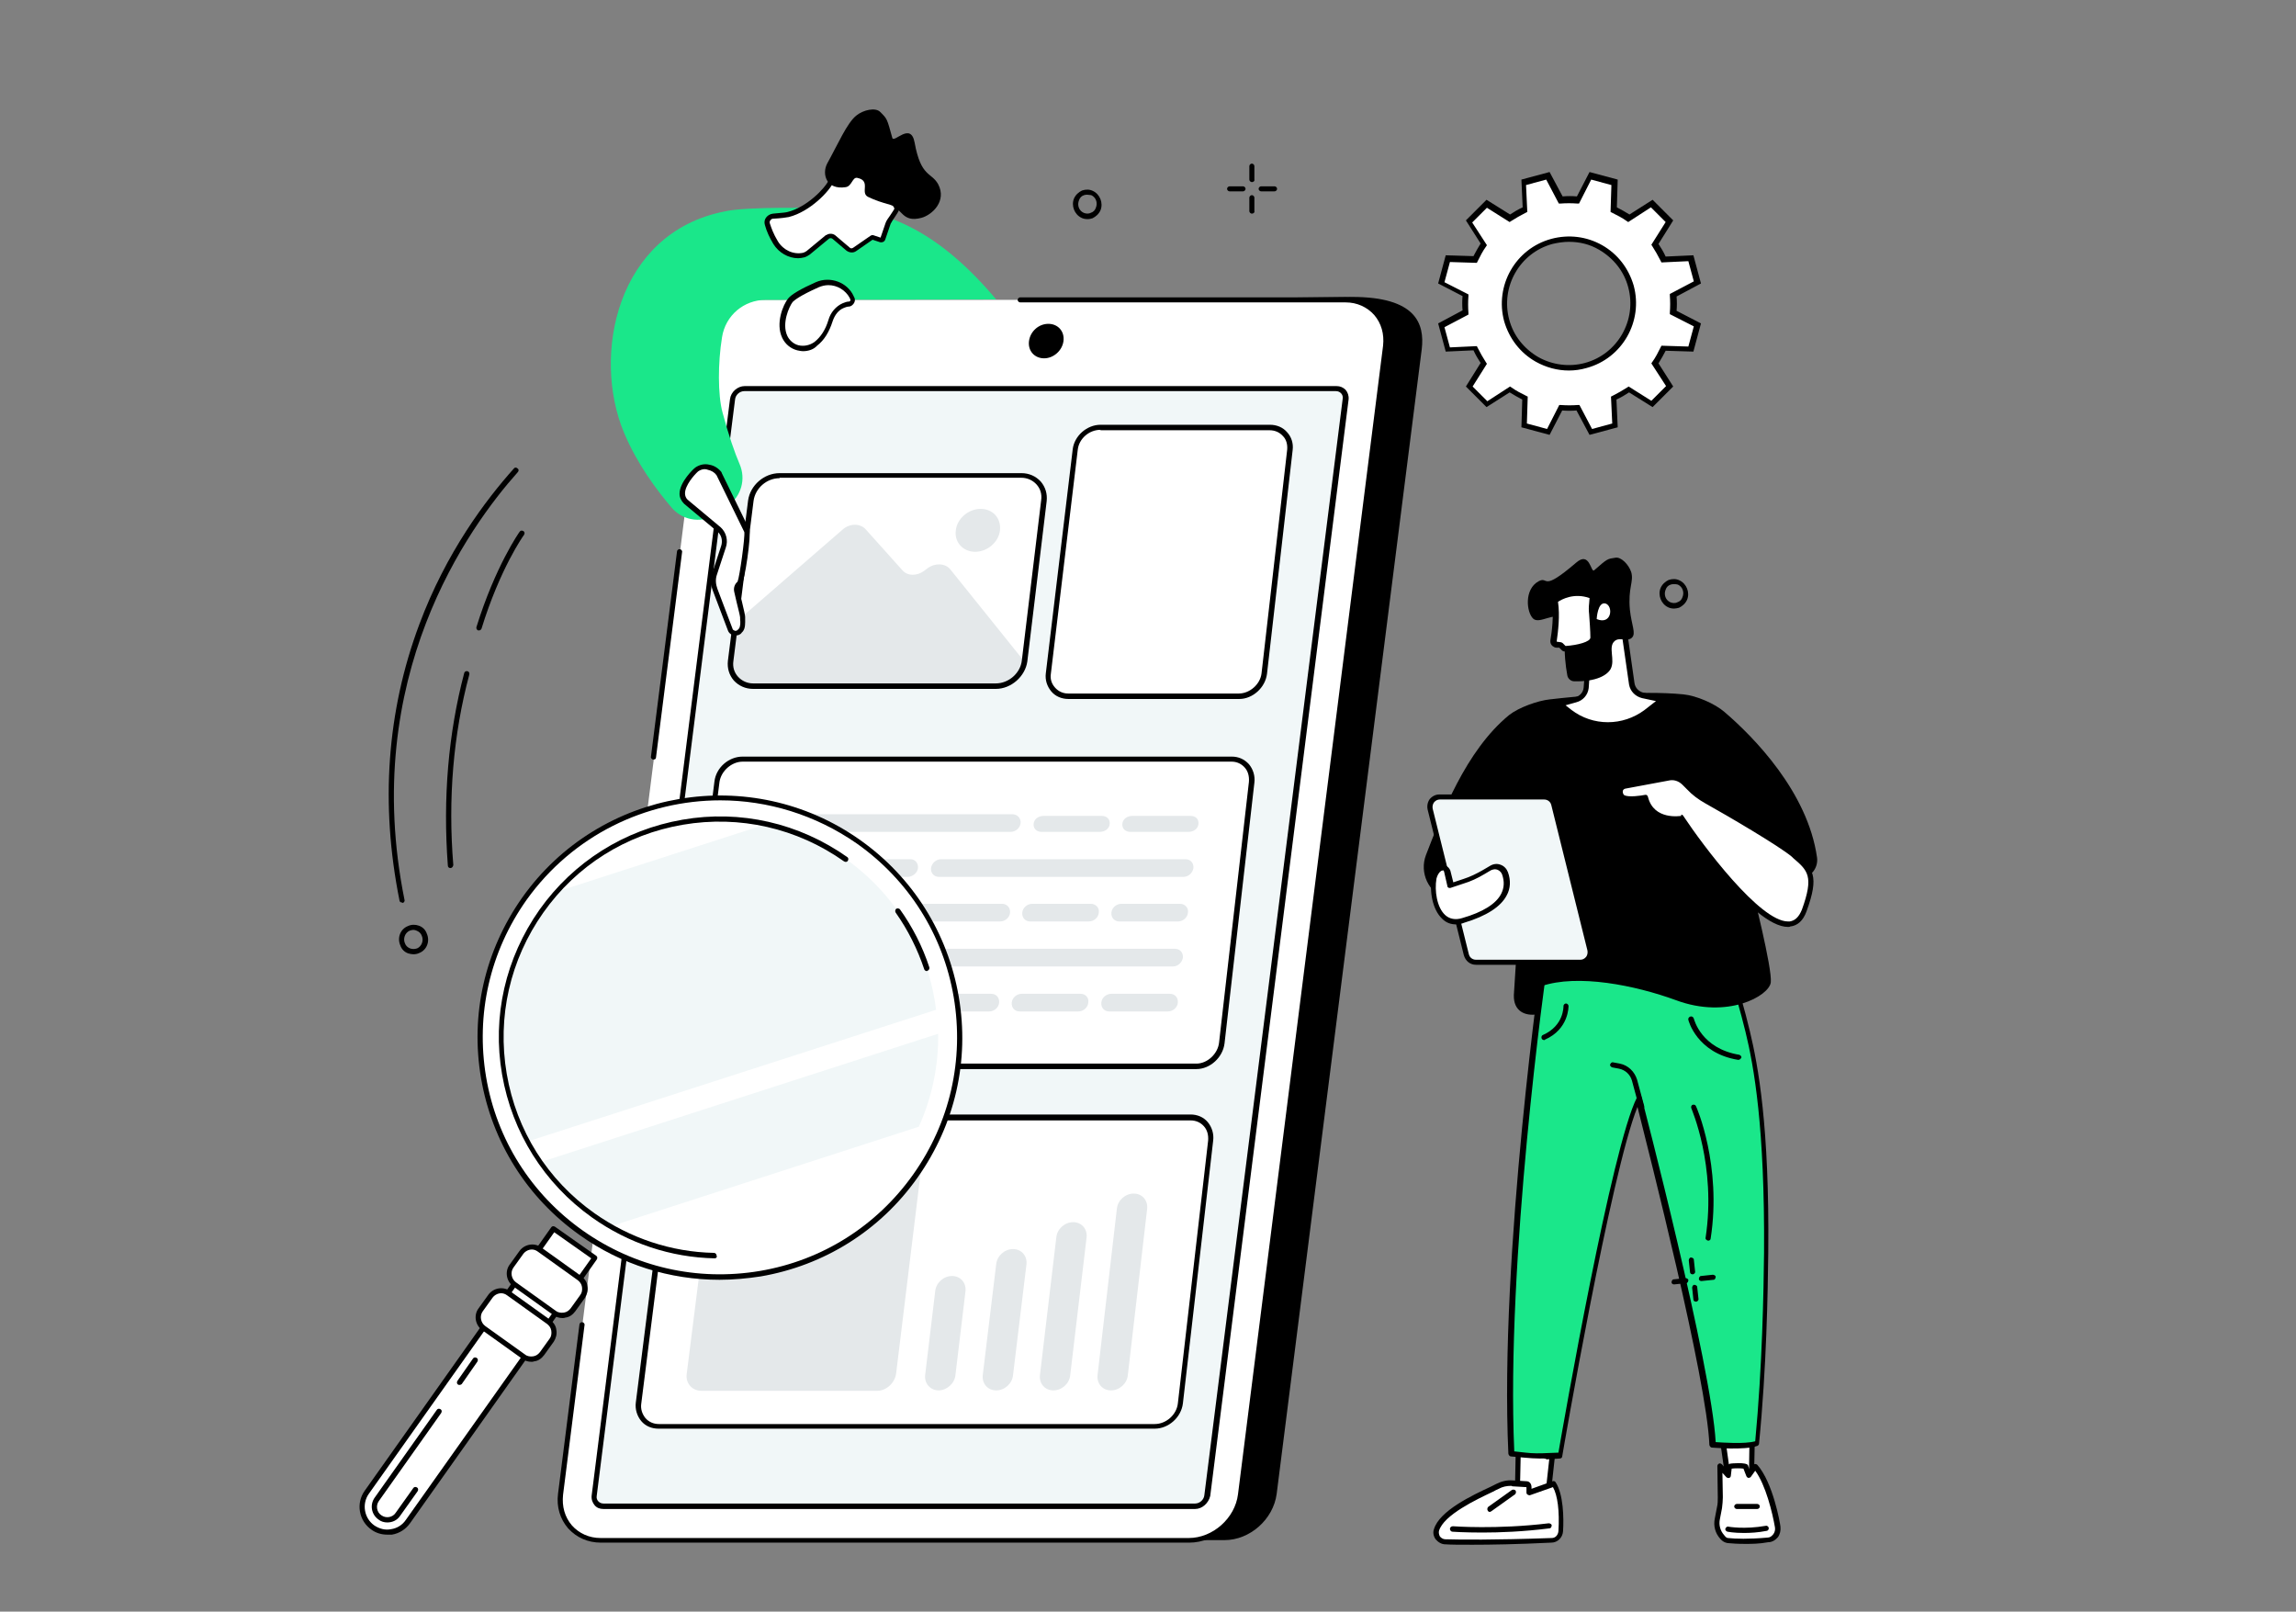 <?xml version="1.0" encoding="utf-8"?>
<!-- Generator: Adobe Illustrator 25.4.1, SVG Export Plug-In . SVG Version: 6.00 Build 0)  -->
<svg version="1.1" id="Layer_1" xmlns="http://www.w3.org/2000/svg" xmlns:xlink="http://www.w3.org/1999/xlink" x="0px" y="0px"
	 width="546px" height="383.2px" viewBox="0 0 546 383.2" style="enable-background:new 0 0 546 383.2;" xml:space="preserve">
<rect x="0" y="0" width="546" height="383.2" fill="#808080" stroke="none"/>
<style type="text/css">
	.st0{fill:#FFFFFF;}
	.st1{fill:#F1F7F8;}
	.st2{fill:#E4E8EA;}
	.st3{fill:#99B9FF;}
	.st4{fill:#1AE78A;}
</style>
<g id="Mobile_application_development">
	<g>
		<path class="st0" d="M403.5,66.9l-1.6-5.7l-6.5,0.3c-0.6-1.3-1.3-2.5-2.1-3.6l3.4-5.5l-4.2-4.2l-5.5,3.5c-1.1-0.8-2.3-1.5-3.6-2
			l0.2-6.5l-5.7-1.5l-3,5.8c-1.4-0.1-2.7-0.1-4.1,0l-3-5.7l-5.7,1.6l0.3,6.5c-1.3,0.6-2.5,1.3-3.6,2.1l-5.5-3.4l-4.2,4.2l3.5,5.5
			c-0.8,1.1-1.5,2.3-2,3.6l-6.5-0.2l-1.5,5.8l5.8,3c-0.1,1.4-0.1,2.7,0,4.1l-5.7,3.1l1.6,5.7l6.5-0.3c0.6,1.3,1.3,2.5,2.1,3.6
			l-3.4,5.5l4.2,4.2l5.5-3.5c1.1,0.8,2.3,1.5,3.6,2l-0.2,6.5l5.7,1.5l3-5.8c1.4,0.1,2.7,0.1,4.1,0l3,5.7l5.7-1.6l-0.3-6.5
			c1.3-0.6,2.5-1.3,3.6-2.1l5.5,3.4l4.2-4.2l-3.5-5.5c0.8-1.1,1.5-2.3,2-3.6l6.5,0.2l1.5-5.8l-5.8-3c0.1-1.4,0.1-2.7,0-4.1
			L403.5,66.9z M377.2,86.9c-8.1,2.2-16.6-2.6-18.8-10.7c-2.2-8.2,2.6-16.6,10.7-18.8c8.1-2.2,16.6,2.6,18.8,10.7
			C390.1,76.3,385.3,84.7,377.2,86.9z"/>
		<path d="M368.5,103.4l-6.7-1.8l0.2-6.6c-1-0.5-2-1.1-3-1.7l-5.5,3.5l-4.9-4.9l3.5-5.6c-0.6-0.9-1.2-1.9-1.7-3l-6.6,0.3l-1.8-6.7
			l5.8-3.1c-0.1-1.1-0.1-2.3,0-3.4l-5.8-3l1.8-6.7l6.6,0.2c0.5-1,1.1-2,1.7-3l-3.5-5.5l4.9-4.9l5.6,3.5c0.9-0.6,1.9-1.2,3-1.7
			l-0.3-6.6l6.7-1.8l3.1,5.8c1.1-0.1,2.3-0.1,3.4,0l3-5.8l6.7,1.8l-0.2,6.6c1,0.5,2,1.1,3,1.7l5.5-3.5l4.9,4.9l-3.5,5.6
			c0.6,0.9,1.2,1.9,1.7,3l6.6-0.3l1.8,6.7l-5.8,3.1c0.1,1.2,0.1,2.3,0,3.4l5.8,3l-1.8,6.7l-6.6-0.2c-0.5,1-1.1,2-1.7,3l3.5,5.5
			l-4.9,4.9l-5.6-3.5c-0.9,0.6-1.9,1.2-3,1.7l0.3,6.6l-6.7,1.8l-3.1-5.8c-1.1,0.1-2.3,0.1-3.4,0L368.5,103.4z M363.1,100.7l4.8,1.3
			l2.9-5.7l0.4,0c1.3,0.1,2.7,0.1,4,0l0.4,0l3,5.7l4.8-1.3l-0.3-6.4l0.4-0.2c1.2-0.6,2.4-1.3,3.5-2l0.3-0.2l5.4,3.4l3.5-3.5
			l-3.5-5.4l0.2-0.3c0.8-1.1,1.4-2.3,2-3.5l0.2-0.4l6.4,0.2l1.3-4.8l-5.7-2.9l0-0.4c0.1-1.3,0.1-2.7,0-4l0-0.4l5.7-3l-1.3-4.8
			l-6.4,0.3l-0.2-0.4c-0.6-1.2-1.3-2.4-2-3.5l-0.2-0.3l3.4-5.4l-3.5-3.5l-5.4,3.5l-0.3-0.2c-1.1-0.8-2.3-1.4-3.5-2l-0.4-0.2l0.2-6.4
			l-4.8-1.3l-2.9,5.7l-0.4,0c-1.3-0.1-2.7-0.1-4,0l-0.4,0l-3-5.7l-4.8,1.3l0.3,6.4l-0.4,0.2c-1.2,0.6-2.4,1.3-3.5,2l-0.3,0.2
			l-5.4-3.4l-3.5,3.5l3.5,5.4l-0.2,0.3c-0.8,1.1-1.4,2.3-2,3.5l-0.2,0.4l-6.4-0.2l-1.3,4.8l5.7,2.9l0,0.4c-0.1,1.3-0.1,2.7,0,4
			l0,0.4l-5.7,3l1.3,4.8l6.4-0.3l0.2,0.4c0.6,1.2,1.3,2.4,2,3.5l0.2,0.3l-3.4,5.4l3.5,3.5l5.4-3.5l0.3,0.2c1.1,0.8,2.3,1.4,3.5,2
			l0.4,0.2L363.1,100.7z M373.1,88.1c-2.7,0-5.4-0.7-7.9-2.1c-3.7-2.1-6.3-5.5-7.5-9.6c-2.3-8.5,2.7-17.3,11.2-19.6
			c4.1-1.1,8.4-0.6,12.1,1.5c3.7,2.1,6.3,5.5,7.5,9.6c2.3,8.5-2.7,17.3-11.2,19.6C375.9,87.9,374.5,88.1,373.1,88.1z M373.1,57.5
			c-1.3,0-2.6,0.2-3.9,0.5c-7.8,2.1-12.4,10.2-10.3,18c1,3.8,3.5,6.9,6.9,8.9c3.4,1.9,7.4,2.4,11.1,1.4c7.8-2.1,12.4-10.2,10.3-18
			c-1-3.8-3.5-6.9-6.9-8.9C378.1,58.1,375.7,57.5,373.1,57.5z"/>
	</g>
	<g>
		<g>
			<g>
				<path d="M291.2,366.2H151.3c-6,0-10.3-4.9-9.5-10.9l34.5-272.2c0.8-6,6.3-10.9,12.3-10.9l132.9-1.6c15.3,0,17.3,6.4,16.6,12.4
					l-34.5,272.2C302.8,361.3,297.2,366.2,291.2,366.2z"/>
				<path class="st0" d="M282.8,366.2H142.9c-6,0-10.3-4.9-9.5-10.9l34.5-273.1c0.8-6,6.3-10.9,12.3-10.9H320c6,0,10.3,4.9,9.5,10.9
					l-34.5,273.1C294.3,361.3,288.8,366.2,282.8,366.2z"/>
				<path class="st1" d="M141.3,355.7l32.9-260.7c0.2-1.4,1.4-2.5,2.8-2.5h140.7c1.4,0,2.4,1.1,2.2,2.5L287,355.7
					c-0.2,1.4-1.4,2.5-2.8,2.5H143.5C142.1,358.2,141.1,357.1,141.3,355.7z"/>
				<path d="M284.2,358.8H143.5c-0.9,0-1.6-0.3-2.1-0.9c-0.5-0.6-0.8-1.4-0.7-2.3l32.9-260.7c0.2-1.7,1.8-3.1,3.5-3.1h140.7
					c0.9,0,1.6,0.3,2.2,0.9c0.5,0.6,0.8,1.4,0.7,2.3l-32.9,260.7C287.4,357.4,285.9,358.8,284.2,358.8z M141.9,355.7
					c-0.1,0.5,0.1,1,0.4,1.3c0.3,0.3,0.7,0.5,1.2,0.5h140.7c1.1,0,2.1-0.9,2.2-2l32.9-260.7c0.1-0.5-0.1-1-0.4-1.3
					c-0.3-0.3-0.7-0.5-1.2-0.5H177c-1.1,0-2.1,0.9-2.2,2L141.9,355.7z"/>
				<path d="M248.3,85.2c-2.3,0-3.9-1.8-3.6-4.1s2.3-4.1,4.6-4.1c2.3,0,3.9,1.8,3.6,4.1C252.6,83.4,250.5,85.2,248.3,85.2z"/>
				<path d="M282.8,366.8H142.9c-3.1,0-5.8-1.2-7.8-3.4c-1.9-2.2-2.8-5.1-2.4-8.2l5.1-40.3c0-0.3,0.4-0.6,0.7-0.5
					c0.3,0,0.6,0.4,0.5,0.7l-5.1,40.3c-0.3,2.8,0.4,5.3,2.1,7.3c1.7,1.9,4.1,3,6.8,3h139.9c5.7,0,11-4.7,11.7-10.4l34.5-273.1
					c0.3-2.8-0.4-5.3-2.1-7.3c-1.7-1.9-4.1-3-6.8-3h-77.4c-0.3,0-0.6-0.3-0.6-0.6c0-0.3,0.3-0.6,0.6-0.6H320c3.1,0,5.8,1.2,7.8,3.4
					c1.9,2.2,2.8,5.1,2.4,8.2l-34.5,273.1C294.9,361.7,289.1,366.8,282.8,366.8z"/>
				<path d="M155.4,180.6C155.4,180.6,155.4,180.6,155.4,180.6c-0.4,0-0.7-0.4-0.6-0.7l6.2-48.8c0-0.3,0.4-0.6,0.7-0.5
					c0.3,0,0.6,0.4,0.5,0.7l-6.2,48.8C156,180.4,155.8,180.6,155.4,180.6z"/>
			</g>
		</g>
		<g>
			<g>
				<path class="st0" d="M306.6,107.1c0.3-2.9-1.8-5.3-4.8-5.3h-40.3c-3,0-5.7,2.4-6,5.3l-6.4,53.3c-0.4,2.9,1.8,5.4,4.8,5.4h40.6
					c3,0,5.7-2.5,6-5.4L306.6,107.1z"/>
				<path d="M294.7,166.2h-40.6c-1.6,0-3.1-0.6-4.1-1.8c-1-1.2-1.5-2.7-1.3-4.3l6.4-53.3c0.4-3.2,3.4-5.8,6.6-5.8H302
					c1.6,0,3.1,0.6,4.1,1.8c1,1.1,1.5,2.6,1.3,4.2l-6.1,53.2C300.9,163.5,297.9,166.2,294.7,166.2z M261.7,102.2
					c-2.7,0-5.1,2.1-5.4,4.7l-6.4,53.3c-0.2,1.3,0.2,2.4,1,3.3c0.8,0.9,1.9,1.4,3.1,1.4h40.6c2.6,0,5.1-2.2,5.4-4.8l6.1-53.2
					c0.1-1.2-0.2-2.4-1-3.2c-0.8-0.9-1.9-1.4-3.2-1.4H261.7z"/>
			</g>
			<g>
				<path class="st0" d="M297.5,186.1c0.3-2.9-1.8-5.4-4.8-5.4H176.4c-3,0-5.7,2.4-6.1,5.4l-7.8,62.1c-0.4,3,1.7,5.6,4.7,5.6h117.1
					c3,0,5.7-2.6,6.1-5.6L297.5,186.1z"/>
				<path d="M284.5,254.2H167.4c-1.6,0-3-0.6-4-1.8c-1.1-1.2-1.5-2.8-1.3-4.5l7.8-62.1c0.4-3.3,3.4-5.9,6.7-5.9h116.3
					c1.6,0,3,0.6,4.1,1.8c1,1.2,1.5,2.8,1.3,4.4l-7.1,62C290.8,251.4,287.8,254.2,284.5,254.2z M176.6,181.1c-2.6,0-5.1,2.2-5.5,4.8
					l-7.8,62.1c-0.2,1.3,0.2,2.6,1,3.5c0.8,0.9,1.9,1.4,3.1,1.4h117.1c2.6,0,5.1-2.3,5.4-5l7.1-62c0.1-1.3-0.2-2.5-1-3.4
					c-0.8-0.9-1.9-1.4-3.1-1.4H176.6z"/>
			</g>
			<g>
				<path class="st0" d="M287.6,271.3c0.3-3-1.8-5.5-4.8-5.5H165.7c-3,0-5.8,2.5-6.1,5.5l-7.9,62.5c-0.4,3,1.8,5.5,4.8,5.5h117.9
					c3,0,5.8-2.5,6.1-5.5L287.6,271.3z"/>
				<path d="M274.6,339.7H156.6c-1.6,0-3.1-0.6-4.1-1.8c-1-1.2-1.5-2.8-1.3-4.4l7.9-62.5c0.4-3.3,3.5-6,6.8-6h117.2
					c1.6,0,3.1,0.6,4.1,1.8c1,1.2,1.5,2.8,1.3,4.4l-7.2,62.5C280.9,337,277.9,339.7,274.6,339.7z M165.9,266.2c-2.7,0-5.2,2.3-5.5,5
					l-7.9,62.5c-0.2,1.3,0.2,2.5,1,3.5c0.8,0.9,1.9,1.4,3.2,1.4h117.9c2.7,0,5.2-2.2,5.5-4.9l7.2-62.5c0.1-1.3-0.2-2.5-1-3.4
					c-0.8-0.9-1.9-1.4-3.2-1.4H165.9z"/>
			</g>
			<g>
				<g>
					<path class="st2" d="M242.7,195.7c-0.1,1.2-1.2,2.1-2.4,2.1h-58.1c-1.2,0-2-0.9-1.9-2.1c0.1-1.2,1.2-2.1,2.4-2.1h58
						C242,193.6,242.8,194.6,242.7,195.7z"/>
					<path class="st2" d="M263.9,195.9c-0.1,1.2-1.2,1.9-2.4,1.9h-13.8c-1.2,0-2-0.8-1.9-1.9c0.1-1.2,1.2-1.9,2.4-1.9H262
						C263.1,194,264,194.7,263.9,195.9z"/>
					<path class="st2" d="M285,195.9c-0.1,1.2-1.2,1.9-2.4,1.9h-13.8c-1.2,0-2-0.8-1.9-1.9c0.1-1.2,1.2-1.9,2.4-1.9h13.8
						C284.3,194,285.1,194.7,285,195.9z"/>
				</g>
				<g>
					<path class="st2" d="M221.4,206.4c-0.1,1.2,0.7,2.1,1.9,2.1h58.1c1.2,0,2.2-0.9,2.4-2.1c0.1-1.2-0.7-2.1-1.9-2.1h-58.1
						C222.6,204.3,221.6,205.2,221.4,206.4z"/>
					<path class="st2" d="M218.3,206.4c0.1-1.2-0.7-2.1-1.8-2.1h-13.8c-1.2,0-2.2,0.9-2.4,2.1c-0.1,1.2,0.7,2.1,1.8,2.1H216
						C217.1,208.4,218.2,207.5,218.3,206.4z"/>
					<path class="st3" d="M197.2,206.4c0.1-1.2-0.7-2.1-1.8-2.1h-13.8c-1.2,0-2.3,0.9-2.4,2.1c-0.1,1.2,0.7,2.1,1.8,2.1h13.9
						C195.9,208.4,197,207.5,197.2,206.4z"/>
				</g>
				<g>
					<path class="st2" d="M240.2,217c-0.1,1.2-1.2,2.1-2.4,2.1h-58.2c-1.2,0-2-0.9-1.9-2.1c0.1-1.2,1.2-2.1,2.4-2.1h58.2
						C239.5,214.9,240.3,215.9,240.2,217z"/>
					<path class="st2" d="M261.3,217c-0.1,1.2-1.2,2.1-2.4,2.1h-13.9c-1.2,0-2-0.9-1.9-2.1c0.1-1.2,1.2-2.1,2.4-2.1h13.9
						C260.6,214.9,261.5,215.9,261.3,217z"/>
					<path class="st2" d="M282.5,217c-0.1,1.2-1.2,2.1-2.4,2.1h-13.9c-1.2,0-2-0.9-1.9-2.1c0.1-1.2,1.2-2.1,2.4-2.1h13.9
						C281.8,214.9,282.7,215.9,282.5,217z"/>
				</g>
				<g>
					<path class="st2" d="M218.8,227.7c-0.1,1.2,0.7,2.1,1.9,2.1h58.2c1.2,0,2.2-0.9,2.4-2.1c0.1-1.2-0.7-2.1-1.9-2.1h-58.2
						C220,225.6,219,226.5,218.8,227.7z"/>
					<path class="st3" d="M215.7,227.7c0.1-1.2-0.7-2.1-1.9-2.1H200c-1.2,0-2.2,0.9-2.4,2.1c-0.1,1.2,0.7,2.1,1.9,2.1h13.9
						C214.5,229.8,215.6,228.9,215.7,227.7z"/>
					<path class="st3" d="M194.5,227.7c0.1-1.2-0.7-2.1-1.9-2.1h-13.9c-1.2,0-2.2,0.9-2.4,2.1c-0.1,1.2,0.7,2.1,1.9,2.1h13.9
						C193.3,229.8,194.4,228.9,194.5,227.7z"/>
				</g>
				<g>
					<path class="st2" d="M237.6,238.4c-0.1,1.2-1.2,2.1-2.4,2.1h-58.3c-1.2,0-2-0.9-1.9-2.1c0.1-1.2,1.2-2.1,2.4-2.1h58.3
						C236.9,236.3,237.7,237.2,237.6,238.4z"/>
					<path class="st2" d="M258.8,238.4c-0.1,1.2-1.2,2.1-2.4,2.1h-13.9c-1.2,0-2-0.9-1.9-2.1c0.1-1.2,1.2-2.1,2.4-2.1H257
						C258.1,236.3,259,237.2,258.8,238.4z"/>
					<path class="st2" d="M280.1,238.4c-0.1,1.2-1.2,2.1-2.4,2.1h-13.9c-1.2,0-2-0.9-1.9-2.1c0.1-1.2,1.2-2.1,2.4-2.1h13.9
						C279.4,236.3,280.2,237.2,280.1,238.4z"/>
				</g>
			</g>
			<g>
				<g>
					<path class="st2" d="M268.2,327c-0.2,2-2,3.6-4,3.6c-2,0-3.4-1.6-3.2-3.6l4.6-39.6c0.2-2,2-3.6,4-3.6c2,0,3.4,1.6,3.2,3.6
						L268.2,327z"/>
					<path class="st2" d="M227.2,327c-0.2,2-2.1,3.6-4,3.6s-3.4-1.6-3.2-3.6l2.4-20c0.2-2,2-3.6,4-3.6c2,0,3.4,1.6,3.2,3.6
						L227.2,327z"/>
					<path class="st2" d="M240.9,327c-0.2,2-2,3.6-4,3.6s-3.4-1.6-3.2-3.6l3.2-26.4c0.2-2,2-3.6,4-3.6c2,0,3.4,1.6,3.2,3.6
						L240.9,327z"/>
					<path class="st2" d="M254.5,327c-0.2,2-2,3.6-4,3.6c-2,0-3.4-1.6-3.2-3.6l3.9-32.8c0.2-2,2-3.6,4-3.6c2,0,3.4,1.6,3.2,3.6
						L254.5,327z"/>
				</g>
				<path class="st2" d="M215.4,275.2h-41.6c-2.2,0-4.2,1.7-4.5,3.9l-6,47.6c-0.3,2.2,1.3,4,3.5,4h41.8c2.2,0,4.2-1.9,4.5-4.1
					l5.8-47.5C219.2,276.9,217.7,275.2,215.4,275.2z"/>
			</g>
		</g>
		<g>
			<g>
				<path class="st0" d="M236.8,163.1h-57.7c-3.4,0-5.8-2.7-5.3-6l4.8-38.1c0.4-3.3,3.5-6,6.8-6h57.5c3.4,0,5.8,2.7,5.4,6l-4.6,38.1
					C243.3,160.5,240.2,163.1,236.8,163.1z"/>
				<path class="st2" d="M243.6,157.3L226,135.4c-1.2-1.5-3.6-1.6-5.4-0.3l-0.8,0.6c-1.7,1.3-4,1.3-5.2-0.1l-8.7-9.7
					c-1.3-1.5-3.8-1.5-5.5,0l-25.6,22.2l-1.2,9.2c-0.4,3.3,2,6,5.3,6h57.7C240.1,163.3,243.2,160.6,243.6,157.3z"/>
				<path d="M236.8,163.8h-57.7c-1.8,0-3.4-0.7-4.6-2c-1.1-1.3-1.6-2.9-1.4-4.7l4.8-38.1c0.5-3.6,3.8-6.5,7.5-6.5h57.5
					c1.8,0,3.4,0.7,4.6,2c1.1,1.3,1.6,2.9,1.4,4.7l-4.6,38.1C243.8,160.8,240.5,163.8,236.8,163.8z M185.4,113.7
					c-3.1,0-5.8,2.4-6.2,5.4l-4.8,38.1c-0.2,1.4,0.2,2.7,1.1,3.7c0.9,1,2.2,1.6,3.6,1.6h57.7c3.1,0,5.9-2.5,6.2-5.5l4.6-38.1
					c0.2-1.4-0.2-2.7-1.1-3.7c-0.9-1-2.2-1.6-3.6-1.6H185.4z"/>
				<path class="st2" d="M237.8,126.1c-0.3,2.8-3,5.1-5.9,5.1c-2.9,0-5-2.3-4.6-5.1c0.3-2.8,3-5.1,5.9-5.1S238.1,123.2,237.8,126.1z
					"/>
			</g>
			<g>
				<g>
					<path class="st4" d="M197.8,49.5c13.3,0,25.9,6,39.1,21.7l-54.8,0.1c-5.2,0-9.6,3.7-10.4,8.9c-1,6.1-1,13.7,0.1,17.8
						c1.5,5.6,2.9,9.6,4.1,12.4c1.5,3.5,0.4,7.5-2.7,9.8l-2.4,1.8c-3.4,2.5-8.2,2-11-1.2c-3.6-4.2-8.3-10.5-11.4-17.9
						c-7.7-18.4-1.8-47.5,23.8-52.6C177.6,49,194.9,49.5,197.8,49.5z"/>
					<g>
						<path class="st0" d="M202.6,70.8c-1.4-3.1-5.1-4.4-8.2-3c-2.4,1.1-5.5,2.6-6.4,3.7c-1.1,1.3-2.8,5.5-1.4,8.7
							c1.3,2.9,5,3.6,7.4,1.7c1.3-1,2.7-2.7,3.5-5.5c0.5-1.6,1.5-2.9,3-3.6c0.4-0.2,0.8-0.3,1.3-0.4c0.6-0.1,1-0.7,0.8-1.3
							C202.7,71,202.6,70.9,202.6,70.8z"/>
						<path d="M191,83.5c-0.5,0-0.9-0.1-1.4-0.2c-1.6-0.4-2.9-1.5-3.6-3c-1.6-3.4,0.2-7.8,1.4-9.3c0.8-1,3-2.3,6.6-3.9
							c3.4-1.5,7.5,0,9,3.3c0.1,0.2,0.1,0.3,0.2,0.4c0.2,0.5,0.1,1-0.2,1.4c-0.3,0.4-0.7,0.7-1.2,0.7c-0.4,0-0.8,0.2-1.1,0.3
							c-1.3,0.5-2.2,1.7-2.7,3.2c-0.8,2.5-2,4.5-3.7,5.8C193.5,83.1,192.2,83.5,191,83.5z M197,67.8c-0.8,0-1.6,0.2-2.3,0.5
							c-4.5,2-5.8,3.1-6.2,3.5c-0.9,1.2-2.6,5.1-1.3,8c0.5,1.1,1.5,2,2.7,2.3c1.3,0.3,2.7,0,3.8-0.8c1.5-1.2,2.6-2.9,3.3-5.2
							c0.5-1.8,1.8-3.3,3.4-4c0.5-0.2,1-0.4,1.5-0.4c0.2,0,0.2-0.1,0.3-0.2c0-0.1,0.1-0.2,0-0.3c0-0.1-0.1-0.2-0.1-0.3
							C201.1,69,199.1,67.8,197,67.8z"/>
					</g>
					<g>
						<path class="st0" d="M177.7,126.1c0.4,0.7-1.2,12-1.7,12.5c0,0,0,0,0,0c-0.5,0.5-0.8,1.2-0.7,1.9c0.3,1.4,1.3,5.6,1.4,6.2
							c0,1,0.2,2.3-0.5,3.1L176,150c-0.7,0.8-2,0.6-2.4-0.4l-3.6-9.5c-0.5-1.2-0.5-2.6-0.1-3.8l2.1-6.4c0.5-1.5,0.1-3-1-4.1
							l-7.9-6.6c-2.9-2.7,2.5-7.6,2.5-7.6c1.8-1.2,4.3-0.8,5.4,0.9L177.7,126.1z"/>
						<path d="M174.9,151.1c-0.1,0-0.2,0-0.3,0c-0.7-0.1-1.3-0.6-1.5-1.2l-3.6-9.5c-0.5-1.3-0.6-2.8-0.1-4.2l2.1-6.4
							c0.4-1.2,0.1-2.6-0.9-3.4l-7.9-6.6c-0.7-0.7-1.1-1.5-1.1-2.4c0-2.8,3.4-6,3.6-6.1c0,0,0,0,0.1-0.1c1-0.7,2.2-1,3.4-0.7
							c1.2,0.2,2.2,0.9,2.9,1.8c0,0,0,0.1,0,0.1l6.6,13.5c0.5,1.2-1.1,12.5-1.9,13.2c-0.4,0.3-0.6,0.8-0.5,1.3
							c0.1,0.5,0.3,1.5,0.6,2.5c0.5,2.1,0.8,3.4,0.8,3.8c0,0.1,0,0.3,0,0.4c0,1,0.1,2.3-0.6,3.1l-0.2,0.2
							C176.1,150.9,175.5,151.1,174.9,151.1z M166,112.1c-0.9,0.8-3.1,3.3-3.1,5.2c0,0.6,0.2,1.1,0.6,1.5l7.9,6.6
							c1.3,1.2,1.8,3.1,1.2,4.8l-2.1,6.4c-0.4,1.1-0.3,2.3,0.1,3.4l3.6,9.5c0.1,0.4,0.5,0.4,0.6,0.5c0.1,0,0.5,0,0.7-0.3l0.2-0.2
							c0.4-0.5,0.4-1.5,0.3-2.3c0-0.2,0-0.3,0-0.4c0-0.3-0.5-2.3-0.8-3.5c-0.2-1-0.5-2-0.6-2.6c-0.2-0.9,0.1-1.8,0.8-2.4
							c0.5-1.2,1.8-10.7,1.6-11.8l-6.6-13.5c-0.5-0.7-1.2-1.1-2.1-1.3C167.6,111.4,166.7,111.6,166,112.1z M177.1,126.4
							C177.1,126.4,177.1,126.4,177.1,126.4C177.1,126.4,177.1,126.4,177.1,126.4z M177.1,126.3L177.1,126.3L177.1,126.3z"/>
					</g>
				</g>
				<g>
					<g>
						<path class="st0" d="M191.2,60.6c0.4-0.1,0.7-0.3,1-0.5l4.6-3.8c0.5-0.3,1.1-0.3,1.6,0.1l3.3,2.8c0.4,0.4,1,0.4,1.5,0.1
							l4.2-2.9l2,0.7c0.2,0.1,0.3,0,0.4-0.2l1.3-3.8c0.6-1.3,2.5-3.5,2-4c0,0-6-13.3-12.6-10.2c-1,0.5-1.7,1.3-2.1,2.2l-0.9,2
							c-0.9,2-5.4,6.7-10.2,7.9c-0.6,0.2-2.3,0.3-3.6,0.4c-1,0.1-1.6,1-1.3,1.9c0.3,1.1,0.9,2.6,1.9,4.4
							C185.9,60,188.5,61.2,191.2,60.6C191.2,60.6,191.2,60.6,191.2,60.6z"/>
						<path d="M189.8,61.4c-2.3,0-4.6-1.3-5.9-3.4c-0.9-1.5-1.6-3-2-4.5c-0.2-0.6-0.1-1.3,0.3-1.8c0.4-0.5,0.9-0.8,1.6-0.9
							c2.4-0.2,3.2-0.3,3.5-0.4c4.5-1.1,8.9-5.6,9.8-7.6l0.9-2c0.5-1.1,1.4-2,2.4-2.5c1.4-0.7,2.8-0.7,4.3-0.2
							c4.9,1.8,8.6,9.6,9.1,10.6c0.5,0.7-0.2,1.7-1,2.9c-0.4,0.6-0.8,1.2-1,1.6l-1.3,3.8c-0.2,0.5-0.7,0.7-1.2,0.6l-1.8-0.6
							l-3.9,2.7c-0.7,0.5-1.6,0.4-2.3-0.1l-3.3-2.8c-0.2-0.2-0.6-0.2-0.8-0.1l-4.6,3.8c-0.4,0.3-0.8,0.5-1.3,0.7c0,0,0,0,0,0l-0.1,0
							C190.8,61.3,190.3,61.4,189.8,61.4z M191.2,60.6L191.2,60.6L191.2,60.6z M202.7,39c-0.6,0-1.2,0.1-1.8,0.4
							c-0.8,0.4-1.4,1.1-1.8,1.9l-0.9,2c-0.9,2.1-5.5,7-10.6,8.3c-0.5,0.1-1.8,0.3-3.7,0.4c-0.3,0-0.5,0.1-0.7,0.4
							c-0.2,0.2-0.2,0.5-0.1,0.8c0.3,0.9,0.8,2.4,1.9,4.2c1.3,2.1,3.7,3.2,6,2.7l0,0c0.3-0.1,0.5-0.2,0.8-0.4l4.6-3.8c0,0,0,0,0.1,0
							c0.7-0.5,1.7-0.4,2.3,0.2l3.3,2.8c0.2,0.2,0.5,0.2,0.8,0l4.2-2.9c0.2-0.1,0.4-0.1,0.5-0.1l1.8,0.6l1.2-3.5c0,0,0,0,0,0
							c0.2-0.6,0.7-1.2,1.1-1.8c0.3-0.5,0.9-1.3,1-1.6c0,0,0,0,0,0c0-0.1-3.8-8.3-8.4-10C203.8,39.1,203.2,39,202.7,39z M212.9,49.5
							C212.9,49.5,212.9,49.5,212.9,49.5C212.9,49.5,212.9,49.5,212.9,49.5z"/>
					</g>
					<path d="M223.1,43.8c-1.6-2.9-4.1-1.6-5.6-9.9c-0.9-5-4.9,0.2-5.3-1.1c-1.3-4.7-1.2-4.5-2.9-6.2c-1.1-1.1-4-0.5-5.7,0.9
						c-2.2,1.8-4.3,6.7-6.9,11.4c-1.3,2.5-0.2,6.3,4.4,5.6c1.5-0.2,1.6-2.5,2.8-2.2c3.3,0.7,0.6,3.5,2.5,4.5
						c1.9,0.9,2.9,1.2,5.3,1.9c2.9,0.9,2.8,4.3,7.4,3.1C221.7,51.1,225.2,47.8,223.1,43.8z"/>
				</g>
			</g>
		</g>
	</g>
	<g>
		<g>
			<g>
				
					<ellipse transform="matrix(0.707 -0.707 0.707 0.707 -124.27 193.289)" class="st0" cx="171.2" cy="246.7" rx="57" ry="57"/>
				<path d="M171.1,304.3c-11.8,0-23.4-3.6-33.2-10.6c-12.6-8.9-20.9-22.2-23.5-37.3c-2.6-15.2,0.9-30.4,9.8-43
					c18.4-25.9,54.4-32,80.3-13.7c12.6,8.9,20.9,22.2,23.5,37.3c2.6,15.2-0.9,30.4-9.8,43l-0.5-0.4l0.5,0.4
					c-8.9,12.6-22.2,20.9-37.3,23.5C177.6,304,174.3,304.3,171.1,304.3z M171.3,190.3c-17.7,0-35.1,8.3-46.1,23.7
					c-8.7,12.3-12.1,27.2-9.6,42.1c2.5,14.8,10.7,27.8,23,36.5c12.3,8.7,27.2,12.1,42.1,9.6c14.8-2.5,27.8-10.7,36.5-23
					c8.7-12.3,12.1-27.2,9.6-42.1c-2.5-14.8-10.7-27.8-23-36.5C193.9,193.7,182.5,190.3,171.3,190.3z"/>
			</g>
		</g>
		<g>
			<path class="st0" d="M88.6,363.2c-2.7-1.9-3.3-5.7-1.4-8.4l44.4-62.7l9.8,6.9L97,361.8C95.1,364.5,91.3,365.1,88.6,363.2z"/>
			<path d="M92.1,364.9c-1.4,0-2.7-0.4-3.8-1.2c-1.4-1-2.4-2.5-2.7-4.3c-0.3-1.7,0.1-3.5,1.1-4.9l44.4-62.7c0.2-0.3,0.6-0.3,0.9-0.1
				l9.8,6.9c0.3,0.2,0.3,0.6,0.1,0.9l-44.4,62.7c-1,1.4-2.5,2.4-4.3,2.7C92.8,364.9,92.5,364.9,92.1,364.9z M131.8,293l-44.1,62.2
				c-1.7,2.4-1.1,5.8,1.3,7.5c1.2,0.8,2.6,1.2,4,0.9c1.4-0.2,2.7-1,3.5-2.2l44.1-62.2L131.8,293z"/>
		</g>
		<g>
			<path class="st0" d="M109.3,328.7l3.7-5.3L109.3,328.7z"/>
			<path d="M109.3,329.3c-0.1,0-0.3,0-0.4-0.1c-0.3-0.2-0.3-0.6-0.1-0.9l3.7-5.3c0.2-0.3,0.6-0.3,0.9-0.1c0.3,0.2,0.3,0.6,0.1,0.9
				l-3.7,5.3C109.7,329.2,109.5,329.3,109.3,329.3z"/>
		</g>
		<g>
			<path class="st0" d="M98.8,354.2l-4.2,5.9c-1,1.4-2.9,1.7-4.3,0.7c-1.4-1-1.7-2.9-0.7-4.3l14.8-20.9L98.8,354.2z"/>
			<path d="M92.1,362c-0.7,0-1.5-0.2-2.1-0.7c-1.7-1.2-2.1-3.5-0.9-5.2l14.8-20.9c0.2-0.3,0.6-0.3,0.9-0.1c0.3,0.2,0.3,0.6,0.1,0.9
				l-14.8,20.9c-0.8,1.1-0.5,2.7,0.6,3.4c1.1,0.8,2.7,0.5,3.4-0.6l4.2-5.9c0.2-0.3,0.6-0.3,0.9-0.1c0.3,0.2,0.3,0.6,0.1,0.9
				l-4.2,5.9C94.4,361.5,93.3,362,92.1,362z"/>
		</g>
		<g>
			<path class="st0" d="M132,312.2l-9.5-6.8c-1.4-1-1.7-3-0.7-4.4l2.3-3.2c1-1.4,3-1.7,4.4-0.7l9.5,6.8c1.4,1,1.7,3,0.7,4.4
				l-2.3,3.2C135.3,312.9,133.4,313.2,132,312.2z"/>
			<path d="M133.8,313.4c-0.8,0-1.5-0.2-2.2-0.7l-9.5-6.8c-1.7-1.2-2.1-3.6-0.9-5.2l2.3-3.2c1.2-1.7,3.6-2.1,5.2-0.9l9.5,6.8
				c0.8,0.6,1.4,1.4,1.5,2.4c0.2,1-0.1,2-0.6,2.8l-2.3,3.2c-0.6,0.8-1.4,1.4-2.4,1.5C134.2,313.4,134,313.4,133.8,313.4z
				 M126.5,297.1c-0.8,0-1.6,0.4-2.1,1.1l-2.3,3.2c-0.8,1.1-0.5,2.7,0.6,3.5l9.5,6.8c0.5,0.4,1.2,0.5,1.9,0.4c0.7-0.1,1.2-0.5,1.6-1
				l2.3-3.2c0.4-0.5,0.5-1.2,0.4-1.9c-0.1-0.7-0.5-1.2-1-1.6l-9.5-6.8C127.5,297.3,127,297.1,126.5,297.1z"/>
		</g>
		<g>
			<path class="st0" d="M124.6,322.6l-9.5-6.8c-1.4-1-1.7-3-0.7-4.4l2.3-3.2c1-1.4,3-1.7,4.4-0.7l9.5,6.8c1.4,1,1.7,3,0.7,4.4
				l-2.3,3.2C128,323.2,126,323.6,124.6,322.6z"/>
			<path d="M126.4,323.8c-0.8,0-1.5-0.2-2.2-0.7l-9.5-6.8c-1.7-1.2-2.1-3.6-0.9-5.2l2.3-3.2c1.2-1.7,3.6-2.1,5.2-0.9l9.5,6.8
				c0.8,0.6,1.4,1.4,1.5,2.4c0.2,1-0.1,2-0.6,2.8l-2.3,3.2c-0.6,0.8-1.4,1.4-2.4,1.5C126.8,323.8,126.6,323.8,126.4,323.8z
				 M119.2,307.5c-0.8,0-1.6,0.4-2.1,1.1l-2.3,3.2c-0.8,1.1-0.5,2.7,0.6,3.5l9.5,6.8c0.5,0.4,1.2,0.5,1.9,0.4c0.7-0.1,1.2-0.5,1.6-1
				l2.3-3.2c0.4-0.5,0.5-1.2,0.4-1.9c-0.1-0.7-0.5-1.2-1-1.6l-9.5-6.8C120.2,307.7,119.7,307.5,119.2,307.5z"/>
		</g>
		<path class="st1" d="M223.1,245.8l-94.5,30.5c3.3,4.8,7.5,9.1,12.6,12.7c1.3,0.9,2.7,1.8,4,2.6l73.3-23.7
			C221.7,260.8,223.2,253.3,223.1,245.8z"/>
		<path class="st1" d="M201.2,204.3c-5.8-4.1-12.3-6.9-18.8-8.4l-49.9,16.1c-1.3,1.4-2.5,3-3.7,4.6c-11.8,16.7-12.4,37.9-3.3,54.8
			l97.1-31.3C220.9,226.2,213.5,213.1,201.2,204.3z"/>
		<g>
			<path d="M220.4,230.9c-0.3,0-0.5-0.2-0.6-0.4c-1.6-4.8-3.9-9.4-6.8-13.5c-0.2-0.3-0.1-0.7,0.1-0.9c0.3-0.2,0.7-0.1,0.9,0.1
				c3,4.2,5.4,8.9,7,13.8c0.1,0.3-0.1,0.7-0.4,0.8C220.5,230.8,220.5,230.9,220.4,230.9z"/>
			<path d="M170,299.2C170,299.2,170,299.2,170,299.2c-10.5-0.2-20.6-3.6-29.2-9.7c-11.4-8.1-19-20.2-21.4-34
				c-2.4-13.8,0.8-27.7,8.9-39.2c8.1-11.4,20.2-19,34-21.4c13.8-2.4,27.7,0.8,39.2,8.9c0.3,0.2,0.3,0.6,0.1,0.9
				c-0.2,0.3-0.6,0.3-0.9,0.1c-11.2-7.9-24.8-11-38.3-8.7c-13.5,2.3-25.3,9.7-33.2,20.9c-7.9,11.2-11,24.8-8.7,38.3
				c2.3,13.5,9.7,25.3,20.9,33.2c8.4,5.9,18.2,9.2,28.4,9.4c0.3,0,0.6,0.3,0.6,0.6C170.6,298.9,170.3,299.2,170,299.2z"/>
		</g>
	</g>
	<g>
		<g>
			<g>
				<g>
					<polygon class="st0" points="408.9,337.2 411,352.1 416.4,352.1 416.7,337.5 					"/>
					<path d="M416.4,352.7C416.4,352.7,416.4,352.7,416.4,352.7l-5.4,0c-0.3,0-0.6-0.2-0.6-0.5l-2.1-14.9c0-0.2,0-0.4,0.2-0.5
						c0.1-0.1,0.3-0.2,0.5-0.2l7.8,0.3c0.3,0,0.6,0.3,0.6,0.6l-0.3,14.6C417.1,352.5,416.8,352.7,416.4,352.7z M411.6,351.5l4.3,0
						l0.2-13.4l-6.4-0.2L411.6,351.5z"/>
				</g>
				<g>
					<path class="st0" d="M410.8,366.3c2.1,0.2,5.3,0.3,9.5-0.1c1.5-0.1,2.6-1.5,2.3-3c-0.7-4-2.5-11.2-5.4-14.4l-1.4,2l-0.8-2.1
						c-0.1-0.2-3.7-0.4-3.8,0l-0.2,2.1l-2-2.3l0.1,7.5c0,0.8-0.1,1.7-0.2,2.5l-0.5,2.6c-0.3,1.6,0.1,3.2,1.2,4.4
						C409.9,366,410.4,366.3,410.8,366.3z"/>
					<path d="M415,367.1c-1.8,0-3.2-0.1-4.2-0.2c0,0,0,0,0,0c-0.6-0.1-1.2-0.4-1.7-1c-1.2-1.3-1.7-3.1-1.3-4.9l0.5-2.6
						c0.2-0.8,0.2-1.6,0.2-2.3l-0.1-7.5c0-0.3,0.2-0.5,0.4-0.6c0.2-0.1,0.5,0,0.7,0.2l1.1,1.2l0.1-0.7c0,0,0,0,0,0
						c0.1-0.5,0.7-0.7,0.9-0.7c0,0,3.6-0.4,4.1,0.4c0,0,0,0.1,0,0.1l0.4,1l0.8-1.1c0.1-0.2,0.3-0.3,0.5-0.3c0.2,0,0.4,0.1,0.5,0.2
						c3.7,4.2,5.4,13.7,5.5,14.7c0.1,0.9-0.1,1.8-0.6,2.5c-0.6,0.7-1.4,1.2-2.3,1.2C418.3,367.1,416.5,367.1,415,367.1z
						 M410.9,365.7c1.8,0.2,4.9,0.3,9.4-0.1c0.6,0,1-0.3,1.4-0.8c0.3-0.4,0.5-1,0.4-1.6c-0.6-3.5-2.2-10.1-4.7-13.5l-1,1.4
						c-0.1,0.2-0.4,0.3-0.6,0.3c-0.2,0-0.4-0.2-0.5-0.4l-0.7-1.8c-0.6-0.1-2.1-0.1-2.8,0l-0.2,1.7c0,0.2-0.2,0.5-0.4,0.5
						c-0.2,0.1-0.5,0-0.7-0.2l-0.9-1l0.1,5.8c0,0.9-0.1,1.7-0.2,2.6l-0.5,2.6c-0.3,1.4,0.1,2.8,1,3.8
						C410.3,365.4,410.6,365.7,410.9,365.7z"/>
				</g>
				<path d="M414.7,364.5c-2.4,0-3.9-0.3-3.9-0.3c-0.3-0.1-0.6-0.4-0.5-0.7c0.1-0.3,0.4-0.6,0.7-0.5c0,0,3.8,0.7,8.9-0.2
					c0.3-0.1,0.7,0.2,0.7,0.5c0.1,0.3-0.2,0.7-0.5,0.7C418.1,364.4,416.2,364.5,414.7,364.5z"/>
				<path d="M417.9,358.8H413c-0.3,0-0.6-0.3-0.6-0.6s0.3-0.6,0.6-0.6h4.9c0.3,0,0.6,0.3,0.6,0.6S418.2,358.8,417.9,358.8z"/>
			</g>
			<g>
				<g>
					<polygon class="st0" points="370,338.5 368.1,355.9 360.8,357.4 361.2,337.1 					"/>
					<path d="M360.8,358c-0.1,0-0.3,0-0.4-0.1c-0.1-0.1-0.2-0.3-0.2-0.5l0.4-20.3c0-0.2,0.1-0.4,0.2-0.5c0.1-0.1,0.3-0.2,0.5-0.1
						l8.8,1.5c0.3,0.1,0.6,0.4,0.5,0.7l-1.9,17.3c0,0.3-0.2,0.5-0.5,0.5l-7.3,1.5C360.9,358,360.8,358,360.8,358z M361.8,337.8
						l-0.4,18.8l6.1-1.3l1.8-16.3L361.8,337.8z"/>
				</g>
				<g>
					<path class="st0" d="M371.1,364.2c0.2-3,0.2-8.6-1.7-11.3l-5.8,2.1v-1.2c0-0.4-0.3-0.7-0.7-0.8l-3.3-0.2
						c-1.2-0.1-2.4,0.2-3.5,0.7c-3.3,1.6-13.2,5.7-14.6,10.4c-0.4,1.4,0.7,2.7,2.1,2.8c3.3,0.1,11.2,0.2,25.3-0.3
						C370.1,366.3,371.1,365.3,371.1,364.2z"/>
					<path d="M350.2,367.3c-3,0-5.1,0-6.5-0.1c-0.9,0-1.7-0.5-2.3-1.2c-0.5-0.7-0.7-1.6-0.4-2.4c1.3-4.4,9.2-8.1,13.5-10.1
						c0.6-0.3,1-0.5,1.4-0.7c1.2-0.6,2.5-0.9,3.8-0.8l3.3,0.2c0.7,0,1.2,0.6,1.2,1.4v0.4l5-1.8c0.3-0.1,0.6,0,0.7,0.2
						c1.9,2.8,2,8.6,1.8,11.7c-0.1,1.5-1.3,2.7-2.8,2.7C360.7,367.2,354.5,367.3,350.2,367.3z M359.3,353.3c-1,0-2,0.2-2.9,0.7
						c-0.4,0.2-0.9,0.4-1.4,0.7c-3.8,1.8-11.7,5.5-12.8,9.3c-0.1,0.4,0,0.9,0.2,1.3c0.3,0.4,0.8,0.7,1.3,0.7
						c3.4,0.1,11.3,0.2,25.3-0.3c0.9,0,1.5-0.7,1.6-1.6c0,0,0,0,0,0c0.3-4.8-0.2-8.6-1.3-10.5l-5.4,1.9c-0.2,0.1-0.4,0-0.6-0.1
						c-0.2-0.1-0.3-0.3-0.3-0.5v-1.2c0-0.1,0-0.1-0.1-0.1l-3.3-0.2C359.6,353.3,359.4,353.3,359.3,353.3z"/>
				</g>
				<path d="M352.5,364.4c-4.4,0-7.1-0.2-7.1-0.2c-0.3,0-0.6-0.3-0.6-0.7c0-0.3,0.3-0.6,0.7-0.6c0.1,0,10.4,0.8,22.8-0.7
					c0.3,0,0.7,0.2,0.7,0.5c0,0.3-0.2,0.7-0.5,0.7C362.2,364.2,356.6,364.4,352.5,364.4z"/>
				<path d="M354.3,359.5c-0.2,0-0.4-0.1-0.5-0.3c-0.2-0.3-0.1-0.7,0.1-0.9l5.6-4c0.3-0.2,0.7-0.1,0.9,0.1c0.2,0.3,0.1,0.7-0.1,0.9
					l-5.6,4C354.5,359.4,354.4,359.5,354.3,359.5z"/>
			</g>
			<g>
				<g>
					<path class="st4" d="M367.7,226c0,0-10.5,71.7-8.2,119.6l3.3,0.3c1.8,0.2,3.5,0.2,5.3,0.1l3.1-0.2c0,0,12.5-72.7,18.7-84.8
						c0,0,16.9,64.7,17.6,82.2c0,0,7.5,0.8,10.5-0.3c1.6-16.9,2.1-34.4,2.2-45.4c0.2-31.5-2.8-45.7-4.4-52.5
						c-1.5-6.2-3.1-11.3-4.3-14.7l-4-11.3L367.7,226z"/>
					<path d="M366.2,346.8c-1.2,0-2.4-0.1-3.6-0.2l-3.3-0.3c-0.3,0-0.5-0.3-0.6-0.6c-2.2-47.4,8.1-119,8.2-119.7
						c0-0.3,0.2-0.5,0.5-0.5l39.7-6.9c0.3-0.1,0.6,0.1,0.7,0.4l4,11.3c1.7,4.8,3.1,9.8,4.3,14.8c2,8.3,4.7,22.7,4.4,52.7
						c-0.1,9.2-0.4,27.4-2.2,45.5c0,0.2-0.2,0.4-0.4,0.5c-3.1,1.1-10.5,0.4-10.8,0.4c-0.3,0-0.5-0.3-0.6-0.6
						c-0.6-15.7-14.5-70-17.1-80.4c-6.3,15.6-17.8,82.4-17.9,83.1c0,0.3-0.3,0.5-0.6,0.5l-3.1,0.2
						C367.4,346.7,366.8,346.8,366.2,346.8z M360.1,345.1l2.7,0.3c1.7,0.2,3.5,0.2,5.2,0.1l2.6-0.1c1.2-6.9,12.7-72.9,18.7-84.5
						c0.1-0.2,0.4-0.4,0.6-0.3c0.3,0,0.5,0.2,0.5,0.5c0.2,0.6,16.6,63.6,17.6,81.8c1.7,0.1,6.8,0.5,9.4-0.2
						c1.7-17.9,2-35.8,2.1-44.9c0.2-29.8-2.4-44.2-4.4-52.4c-1.2-4.9-2.6-9.9-4.3-14.6l-3.8-10.8l-38.7,6.8
						C367.4,232.7,358.1,299.7,360.1,345.1z"/>
				</g>
				<path d="M390.4,263.8c-0.3,0-0.5-0.2-0.6-0.5l-1.7-6.3c-0.4-1.5-1.6-2.6-3.1-2.9l-1.6-0.3c-0.3-0.1-0.6-0.4-0.5-0.7
					c0.1-0.3,0.4-0.6,0.7-0.5l1.6,0.3c2,0.4,3.5,1.9,4.1,3.8l1.7,6.3c0.1,0.3-0.1,0.7-0.4,0.8C390.5,263.8,390.4,263.8,390.4,263.8z
					"/>
				<path d="M413.4,252c0,0-0.1,0-0.1,0c-9.8-1.6-11.8-9.4-11.8-9.5c-0.1-0.3,0.1-0.7,0.5-0.8c0.3-0.1,0.7,0.1,0.8,0.5
					c0.1,0.3,1.8,7.1,10.8,8.6c0.3,0.1,0.6,0.4,0.5,0.7C413.9,251.8,413.7,252,413.4,252z"/>
				<path d="M367.2,247.3c-0.2,0-0.5-0.1-0.6-0.4c-0.1-0.3,0-0.7,0.3-0.8c5-2.2,4.9-6.7,4.9-6.9c0-0.3,0.3-0.6,0.6-0.6
					c0.3,0,0.6,0.3,0.6,0.6c0,0.1,0.1,5.5-5.6,8C367.4,247.3,367.3,247.3,367.2,247.3z"/>
			</g>
		</g>
		<g>
			<path d="M368.5,166.3c6.9-0.8,21.7-2.2,31.8-1.2c3.1,0.3,7.5,2.2,9.8,4.2c6.9,5.9,19.8,19,22,34.6c0.3,2.3-1.2,4.4-3.4,4.9
				l-12,2.7c0,0,4.8,18.8,4.4,22.1c-0.4,3.2-10.3,8.8-22.6,4.2c-9.6-3.5-23.3-6.3-32-3.3c-0.1,0-0.9,6.7-1,6.7
				c-2.8,0.4-5.6-0.7-5.5-4.6l1.3-20.3l-15.9-2.1l-1.4-0.5c-4.3-1.4-6.5-6.2-4.9-10.4c3.7-9.5,9.4-24.8,19.8-33.3
				C361.2,168.2,365.7,166.6,368.5,166.3z"/>
			<g>
				<g>
					<path class="st1" d="M375.8,228.8H351c-1.1,0-2-0.7-2.3-1.8l-8.6-34.6c-0.4-1.5,0.8-2.9,2.3-2.9h24.8c1.1,0,2,0.7,2.3,1.8
						l8.6,34.6C378.4,227.4,377.3,228.8,375.8,228.8z"/>
					<path d="M375.8,229.4H351c-1.4,0-2.5-0.9-2.9-2.3l-8.6-34.6c-0.2-0.9,0-1.8,0.5-2.5c0.6-0.7,1.4-1.1,2.3-1.1h24.8
						c1.4,0,2.5,0.9,2.9,2.3l8.6,34.6c0.2,0.9,0,1.8-0.5,2.5C377.5,229,376.7,229.4,375.8,229.4z M342.4,190.1c-0.5,0-1,0.2-1.4,0.7
						c-0.3,0.4-0.4,1-0.3,1.5l8.6,34.6c0.2,0.8,0.9,1.3,1.7,1.3h24.8c0.5,0,1-0.2,1.4-0.7c0.3-0.4,0.4-1,0.3-1.5l-8.6-34.6
						c-0.2-0.8-0.9-1.3-1.7-1.3H342.4z"/>
				</g>
				<g>
					<path class="st0" d="M344.1,207.2l0.8,3.5l3-1c1.7-0.6,3.2-1.3,4.7-2.2l1.7-1c1.3-0.8,3-0.2,3.5,1.2c1.1,3,0.9,8.1-9.9,11.2
						c-6,1.7-7.7-5.9-6.9-10.1c0.2-1.1,0.7-1.8,1.3-2.2C343,206.1,343.9,206.4,344.1,207.2z"/>
					<path d="M346.3,219.8c-1.3,0-2.4-0.4-3.3-1.3c-2.4-2.2-3.1-6.7-2.5-9.8c0.2-1.1,0.7-1.9,1.5-2.6c0.5-0.4,1.1-0.5,1.7-0.3
						c0.6,0.2,1,0.7,1.2,1.2c0,0,0,0,0,0l0.7,2.8l2.4-0.8c1.6-0.5,3.2-1.3,4.6-2.1l1.7-1c0.8-0.5,1.7-0.6,2.5-0.3
						c0.9,0.3,1.5,1,1.8,1.8c0.7,1.9,0.6,3.9-0.3,5.5c-1.4,2.7-4.8,4.9-10.1,6.5C347.5,219.7,346.8,219.8,346.3,219.8z M343,207
						c-0.1,0-0.2,0-0.3,0.1c-0.6,0.4-0.9,1.1-1.1,1.8c-0.5,2.9,0.1,6.9,2.1,8.7c1,0.9,2.4,1.2,4,0.7c4.9-1.4,8.1-3.4,9.3-5.8
						c0.7-1.4,0.8-2.9,0.2-4.6c-0.2-0.5-0.6-0.9-1.1-1.1c-0.5-0.2-1-0.1-1.5,0.1l-1.7,1c-1.5,0.9-3.2,1.7-4.9,2.2l-3,1
						c-0.2,0.1-0.3,0-0.5,0c-0.2-0.1-0.3-0.2-0.3-0.4l-0.8-3.5c-0.1-0.2-0.3-0.3-0.3-0.4C343.2,207,343.1,207,343,207z"/>
				</g>
			</g>
			<g>
				<path class="st0" d="M401.5,187.2c1.2,1.3,2.7,2.4,4.2,3.2c5.2,3,17.6,10.1,20.7,12.8c3.9,3.4,5.8,4.6,2.7,13.3
					c-5.2,14.1-29.2-22.1-29.2-22.1s-7.1,1.3-8.7-4.9c0,0-3.7,0.7-5.2,0c-1.2-0.5-1.1-2.5,0.4-2.7l10.2-1.9c1.4-0.3,2.8,0.2,3.8,1.2
					L401.5,187.2z"/>
				<path d="M425.2,220.4c-8.4,0-23.6-22.2-25.7-25.3c-1.6,0.2-7.1,0.3-8.8-4.9c-1.2,0.2-3.7,0.5-5-0.1c-0.8-0.4-1.3-1.2-1.2-2.2
					c0.1-0.9,0.8-1.6,1.8-1.7l10.1-1.9c1.6-0.3,3.2,0.2,4.4,1.4l1.1,1.1c1.2,1.2,2.6,2.3,4.1,3.1c5.2,3,17.7,10.2,20.8,12.8l0.3,0.3
					c4.1,3.5,5.6,5.2,2.5,13.7c-0.8,2.2-2.1,3.4-3.9,3.6C425.6,220.4,425.4,220.4,425.2,220.4z M399.8,193.7c0.2,0,0.4,0.1,0.5,0.3
					c4.7,7.1,18.2,25.1,24.9,25.1c0.1,0,0.3,0,0.4,0c1.3-0.2,2.2-1.1,2.9-2.8c2.9-8,1.4-9.3-2.1-12.3l-0.3-0.3
					c-3.1-2.6-15.4-9.8-20.6-12.7c-1.6-0.9-3.1-2-4.3-3.3l-1.1-1.1c-0.9-0.9-2.1-1.3-3.3-1l-10.2,1.9c-0.6,0.1-0.7,0.5-0.7,0.7
					c0,0.3,0.1,0.7,0.4,0.9c1.1,0.5,3.9,0.1,4.9-0.1c0.3-0.1,0.6,0.1,0.7,0.5c1.4,5.6,7.7,4.5,7.9,4.5
					C399.8,193.7,399.8,193.7,399.8,193.7z"/>
			</g>
		</g>
		<g>
			<g>
				<path class="st0" d="M377.9,153l-0.8,10.6c-0.2,1.4-1.2,2.5-2.5,2.9l-3.7,1l2.4,1.8c5.4,4.1,12.8,4.1,18.1,0l3.8-2.9l-4.6-1
					c-1.3-0.3-2.3-1.4-2.6-2.7l-2-14L377.9,153z"/>
				<path d="M382.4,172.9c-3.3,0-6.7-1.1-9.4-3.2l-2.4-1.8c-0.2-0.1-0.3-0.4-0.2-0.6c0-0.2,0.2-0.4,0.5-0.5l3.7-1
					c1.1-0.3,1.9-1.2,2-2.3l0.8-10.6c0-0.2,0.1-0.4,0.3-0.5l8.1-4.4c0.2-0.1,0.4-0.1,0.6,0c0.2,0.1,0.3,0.3,0.3,0.5l2,14
					c0.2,1.1,1,1.9,2.1,2.2l4.6,1c0.2,0.1,0.4,0.2,0.5,0.5c0.1,0.2,0,0.5-0.2,0.6l-3.8,2.9C389.1,171.9,385.7,172.9,382.4,172.9z
					 M372.3,167.7l1.4,1.1c5.1,3.9,12.2,3.9,17.4,0l2.7-2.1l-3.3-0.7c-1.6-0.4-2.8-1.6-3.1-3.2l-1.9-13.2l-7,3.8l-0.7,10.2
					c-0.2,1.7-1.4,3-3,3.4L372.3,167.7z"/>
			</g>
			<g>
				<path d="M365.9,138.2c2.5-1.3,0.5,2.8,8.9-4.4c3.3-2.9,3.5,2.5,4.3,1.8c3.2-2.8,3.1-2.7,5.1-3c1.3-0.2,3.1,1.6,3.7,3.4
					c0.7,2.3-0.8,3.7-0.3,9c0.4,3.7,1.5,5.6,0.5,6.6c-1.1,1.1-2.9-0.2-4.1,0.8c-1.7,1.4,0.2,4.5-1,6.7c-0.8,1.4-3.3,3-8.6,2.9
					c-0.9,0-1.6-0.7-1.7-1.5c-0.2-1.1-0.4-2.5-0.5-3.8c-0.5-6.4,0.9-8.5-0.5-9.6c-2.1-1.7-5.6,1.4-7.1,0
					C363,145.6,362.4,140.1,365.9,138.2z"/>
				<g>
					<path class="st0" d="M378.5,141.8l-0.1,1.7c0,0.8,0,1.6,0,2.5c0.1,1.5,0.3,4.2,0.3,5.7c0,2.2-6.8,2.6-6.8,2.6l-0.9-1l-0.8,0
						c-0.2,0-0.3,0-0.4-0.1c-0.3-0.2-0.5-0.5-0.5-0.9c0.3-1.9,0.9-6.2,0.3-9.5C369.7,142.9,373.5,139.8,378.5,141.8z"/>
					<path d="M372,154.9c-0.2,0-0.3-0.1-0.5-0.2l-0.7-0.7l-0.5,0c-0.3,0-0.5,0-0.8-0.2c-0.6-0.3-0.9-0.9-0.8-1.6
						c0.3-1.7,0.9-6,0.3-9.3c0-0.2,0-0.5,0.2-0.6c0.2-0.1,4.1-3.3,9.5-1.2c0.3,0.1,0.4,0.3,0.4,0.6l-0.1,1.7c0,0.8,0,1.6,0,2.4
						c0.1,1.5,0.3,4.2,0.3,5.7C379.4,154.3,373.2,154.8,372,154.9C372,154.9,372,154.9,372,154.9z M371.1,152.7
						c0.2,0,0.3,0.1,0.5,0.2l0.7,0.7c2.9-0.2,5.9-1,5.9-2c0-1.5-0.2-4.2-0.3-5.6c-0.1-0.8-0.1-1.7,0-2.5l0.1-1.3
						c-3.7-1.3-6.6,0.3-7.5,0.9c0.5,3.3,0,7.2-0.3,9.3c0,0.1,0,0.2,0.1,0.2c0,0,0.1,0,0.1,0L371.1,152.7
						C371.1,152.7,371.1,152.7,371.1,152.7z"/>
				</g>
				<path class="st0" d="M379.7,147.2c0,0,0.2-4.2,2.1-3.7C383.7,144.1,383.3,148.7,379.7,147.2z"/>
			</g>
		</g>
	</g>
	<g>
		<g>
			<g>
				<g>
					<path d="M297.7,43.3c-0.3,0-0.6-0.3-0.6-0.6v-3.2c0-0.3,0.3-0.6,0.6-0.6s0.6,0.3,0.6,0.6v3.2C298.4,43,298.1,43.3,297.7,43.3z"
						/>
					<path d="M297.7,50.8c-0.3,0-0.6-0.3-0.6-0.6V47c0-0.3,0.3-0.6,0.6-0.6s0.6,0.3,0.6,0.6v3.2C298.4,50.5,298.1,50.8,297.7,50.8z"
						/>
					<path d="M303.1,45.5h-3.2c-0.3,0-0.6-0.3-0.6-0.6c0-0.3,0.3-0.6,0.6-0.6h3.2c0.3,0,0.6,0.3,0.6,0.6
						C303.7,45.2,303.4,45.5,303.1,45.5z"/>
					<path d="M295.6,45.5h-3.2c-0.3,0-0.6-0.3-0.6-0.6c0-0.3,0.3-0.6,0.6-0.6h3.2c0.3,0,0.6,0.3,0.6,0.6
						C296.2,45.2,295.9,45.5,295.6,45.5z"/>
				</g>
				<path d="M258.6,52.1c-0.5,0-1-0.1-1.4-0.3c-1.7-0.8-2.5-2.9-1.8-4.6c0.4-0.9,1.1-1.5,1.9-1.9c0.9-0.3,1.8-0.3,2.6,0.1
					c1.7,0.8,2.5,2.9,1.8,4.6c-0.4,0.9-1.1,1.5-1.9,1.9C259.5,52,259.1,52.1,258.6,52.1z M258.6,46.3c-0.3,0-0.5,0-0.8,0.1
					c-0.6,0.2-1,0.6-1.2,1.2c-0.5,1.2,0,2.5,1.1,3c0.5,0.2,1.1,0.3,1.7,0c0.6-0.2,1-0.6,1.2-1.2c0.5-1.2,0-2.5-1.1-3
					C259.2,46.4,258.9,46.3,258.6,46.3z"/>
			</g>
		</g>
		<g>
			<g>
				<path d="M95.6,214.6c-0.3,0-0.6-0.2-0.6-0.5c-4.6-22.9-3-45,4.7-65.6c6.4-17.2,15.8-29.6,22.5-37.1c0.2-0.3,0.6-0.3,0.9,0
					c0.3,0.2,0.3,0.6,0,0.9c-11.6,13-37.6,48.8-26.9,101.7c0.1,0.3-0.2,0.7-0.5,0.7C95.7,214.6,95.7,214.6,95.6,214.6z"/>
				<path d="M107.1,206.4c-0.3,0-0.6-0.2-0.6-0.6c-1.2-16,0.1-31.4,3.9-45.8c0.1-0.3,0.4-0.5,0.8-0.4c0.3,0.1,0.5,0.4,0.4,0.8
					c-3.8,14.2-5.1,29.5-3.8,45.3C107.7,206.1,107.5,206.4,107.1,206.4C107.1,206.4,107.1,206.4,107.1,206.4z"/>
				<path d="M113.9,149.9c-0.1,0-0.1,0-0.2,0c-0.3-0.1-0.5-0.5-0.4-0.8c4.5-14.5,10.2-22.6,10.3-22.7c0.2-0.3,0.6-0.3,0.9-0.1
					c0.3,0.2,0.3,0.6,0.1,0.9c-0.1,0.1-5.7,8-10.1,22.3C114.4,149.7,114.2,149.9,113.9,149.9z"/>
			</g>
			<path d="M98.3,226.9c-0.4,0-0.8-0.1-1.2-0.2c-0.9-0.3-1.6-1-1.9-1.9c-0.8-1.8,0-3.9,1.8-4.6c0.8-0.4,1.8-0.4,2.6-0.1
				c0.9,0.3,1.6,1,1.9,1.9c0.8,1.8,0,3.9-1.8,4.6C99.3,226.8,98.8,226.9,98.3,226.9z M98.3,221.1c-0.3,0-0.6,0.1-0.9,0.2
				c-1.1,0.5-1.6,1.9-1.1,3c0.2,0.6,0.7,1,1.2,1.2c0.5,0.2,1.1,0.2,1.7,0c1.1-0.5,1.6-1.9,1.1-3c-0.2-0.6-0.7-1-1.2-1.2
				C98.9,221.2,98.6,221.1,98.3,221.1z M97.2,220.8L97.2,220.8L97.2,220.8z"/>
		</g>
		<g>
			<g>
				<path d="M404.6,304.6c-0.3,0-0.6-0.2-0.6-0.5c0-0.3,0.2-0.7,0.5-0.7l2.8-0.3c0.3,0,0.7,0.2,0.7,0.5c0,0.3-0.2,0.7-0.5,0.7
					L404.6,304.6C404.7,304.6,404.6,304.6,404.6,304.6z"/>
				<path d="M398.1,305.4c-0.3,0-0.6-0.2-0.6-0.5c0-0.3,0.2-0.7,0.5-0.7l2.8-0.3c0.3,0,0.7,0.2,0.7,0.5c0,0.3-0.2,0.7-0.5,0.7
					L398.1,305.4C398.2,305.4,398.1,305.4,398.1,305.4z"/>
				<path d="M402.5,303c-0.3,0-0.6-0.2-0.6-0.5l-0.3-2.8c0-0.3,0.2-0.7,0.5-0.7c0.3,0,0.7,0.2,0.7,0.5l0.3,2.8
					C403.2,302.6,402.9,303,402.5,303C402.6,303,402.5,303,402.5,303z"/>
				<path d="M403.3,309.5c-0.3,0-0.6-0.2-0.6-0.5l-0.3-2.8c0-0.3,0.2-0.7,0.5-0.7c0.3,0,0.7,0.2,0.7,0.5l0.3,2.8
					C404,309.1,403.7,309.5,403.3,309.5C403.4,309.5,403.3,309.5,403.3,309.5z"/>
			</g>
			<path d="M406.2,295C406.2,295,406.1,295,406.2,295c-0.4-0.1-0.7-0.4-0.6-0.7c2.6-17.1-3.4-30.7-3.4-30.8c-0.1-0.3,0-0.7,0.3-0.8
				c0.3-0.1,0.7,0,0.8,0.3c0.1,0.1,6.2,14.1,3.5,31.5C406.8,294.8,406.5,295,406.2,295z"/>
		</g>
		<path d="M398.1,144.7c-0.5,0-1-0.1-1.4-0.3c-1.7-0.8-2.5-2.9-1.8-4.6c0.4-0.9,1.1-1.5,1.9-1.9c0.9-0.3,1.8-0.3,2.6,0.1
			c1.7,0.8,2.5,2.9,1.8,4.6c-0.4,0.9-1.1,1.5-1.9,1.9C398.9,144.6,398.5,144.7,398.1,144.7z M398.1,138.9c-0.3,0-0.5,0-0.8,0.1
			c-0.6,0.2-1,0.6-1.2,1.2c-0.5,1.2,0,2.5,1.1,3c0.5,0.2,1.1,0.3,1.7,0c0.6-0.2,1-0.6,1.2-1.2c0.5-1.2,0-2.5-1.1-3
			C398.7,138.9,398.4,138.9,398.1,138.9z"/>
	</g>
</g>
</svg>
